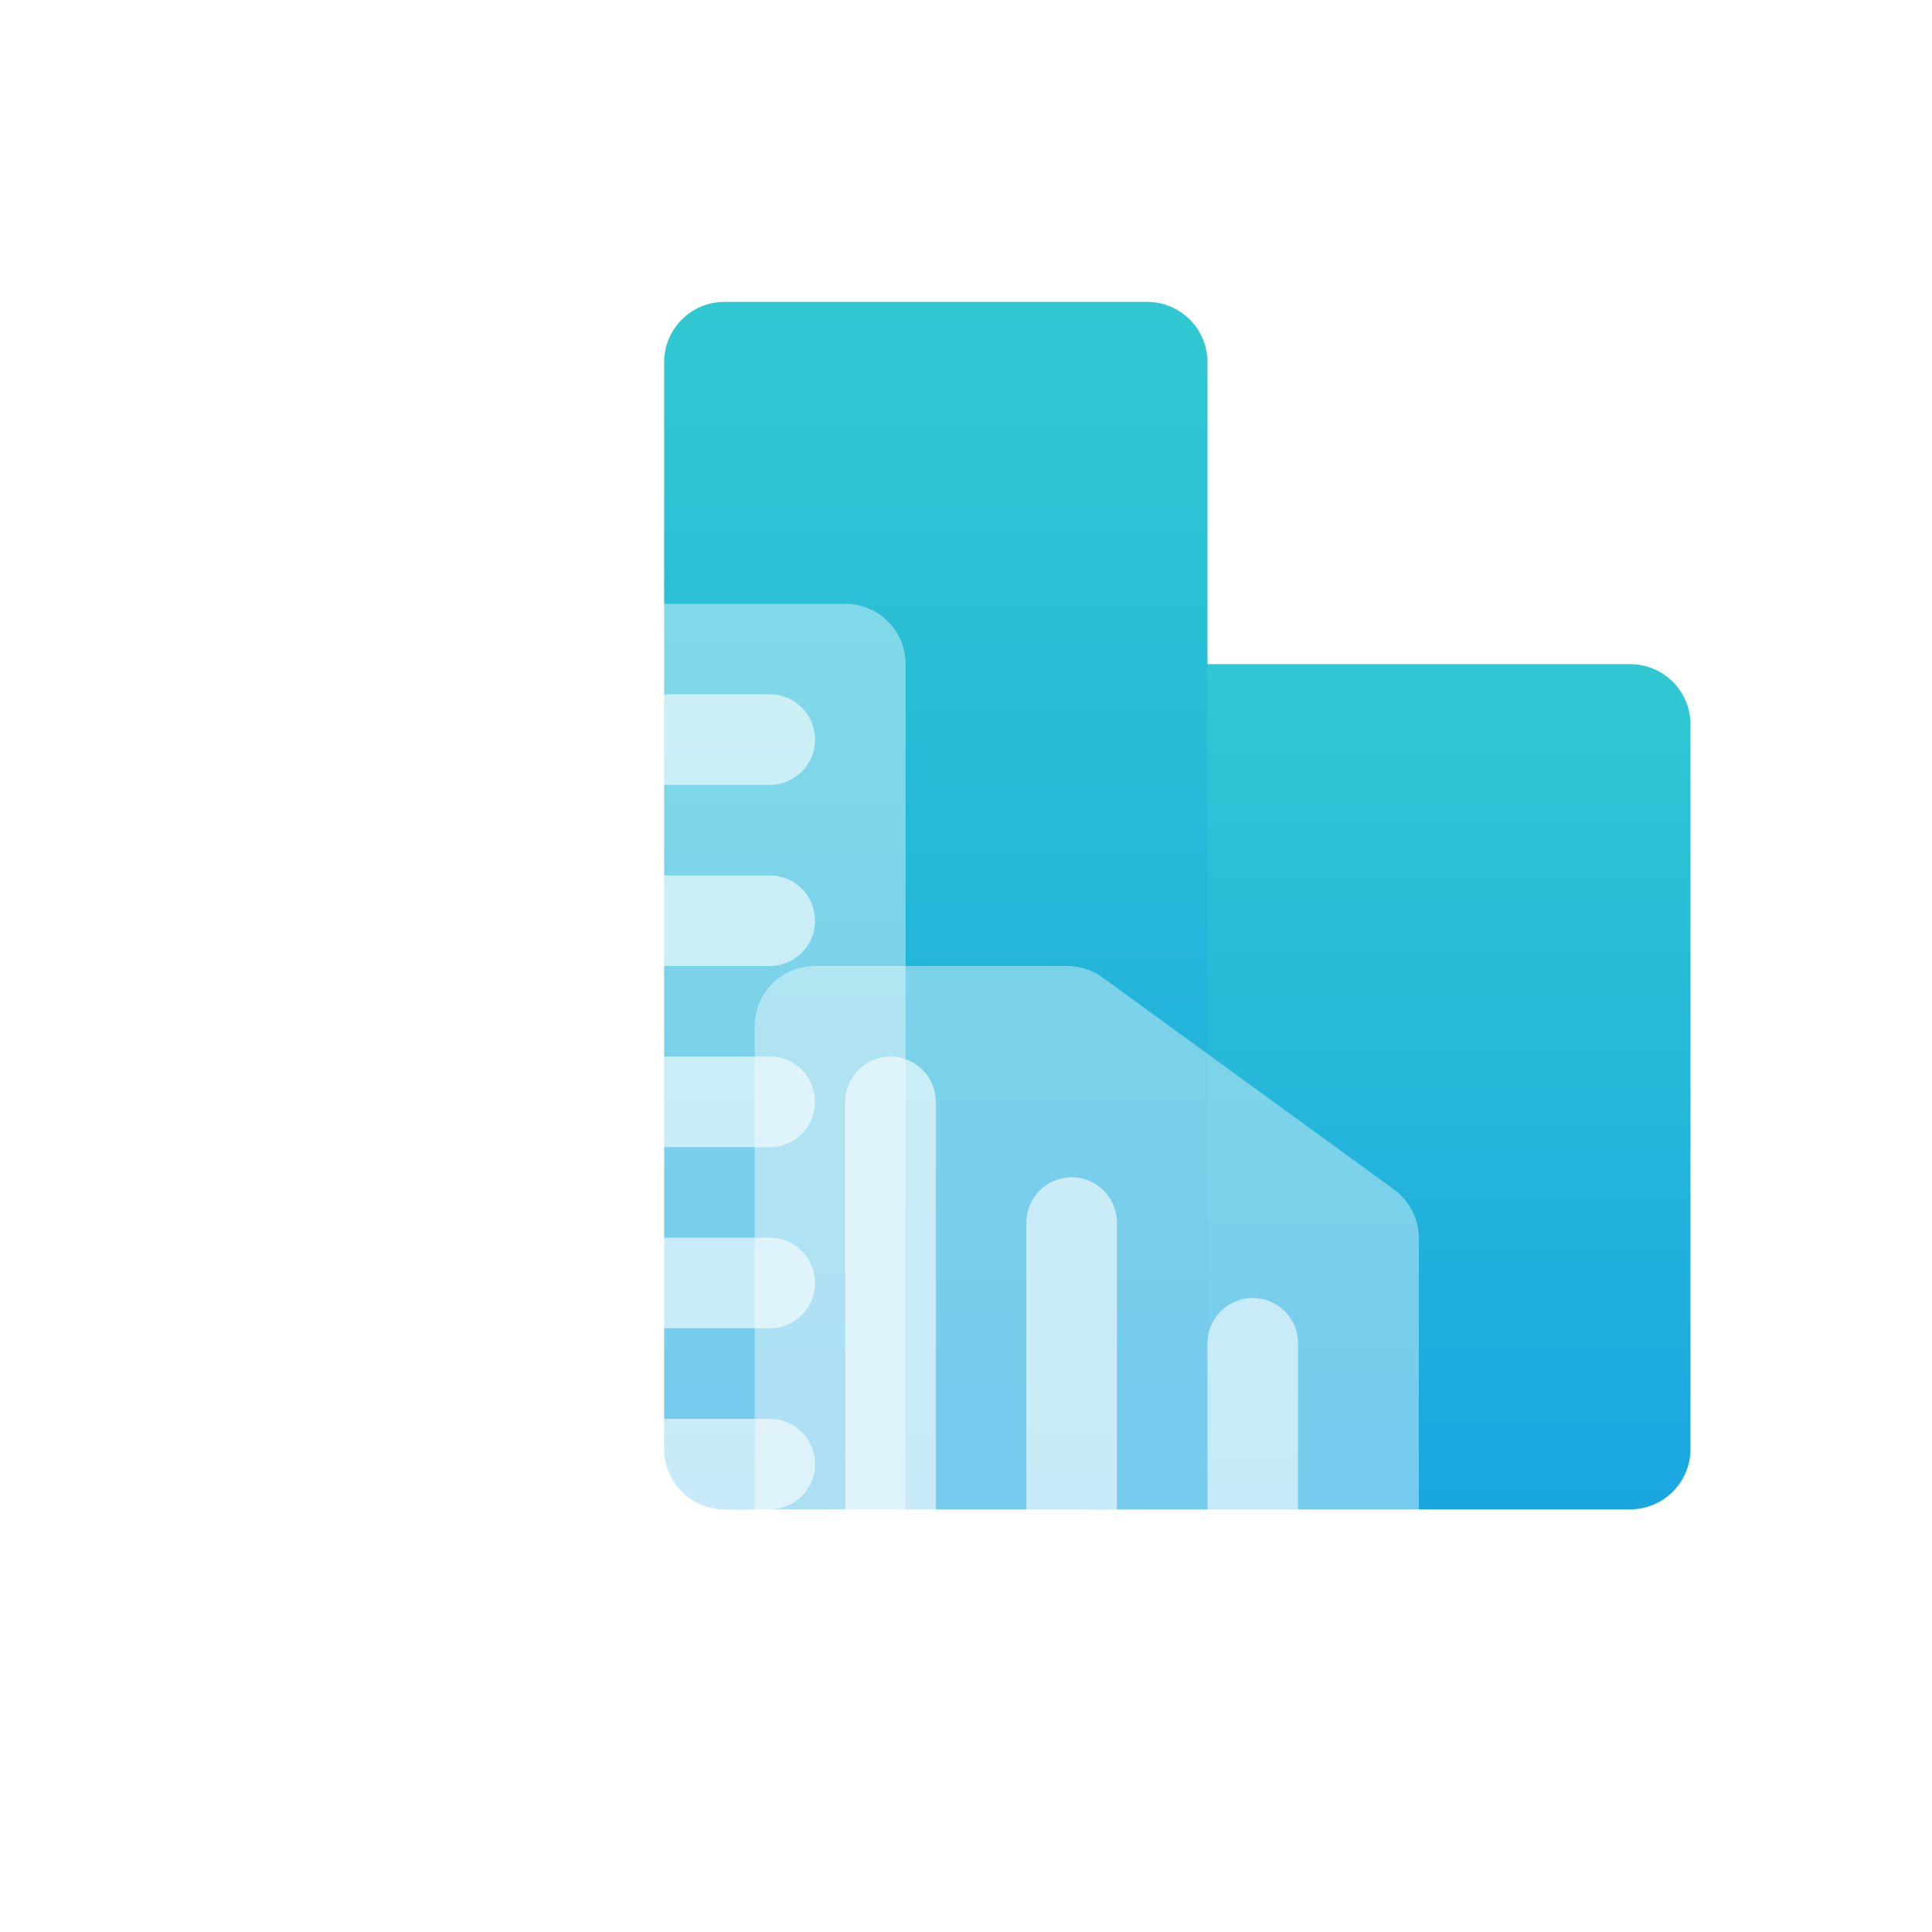 <?xml version="1.0" encoding="UTF-8"?> <svg xmlns="http://www.w3.org/2000/svg" width="128" height="128" viewBox="0 0 128 128" fill="none"> <g filter="url(#filter0_d_1_290)"> <g filter="url(#filter1_d_1_290)"> <path d="M64 44C64 41.791 65.791 40 68 40H104C106.209 40 108 41.791 108 44V92C108 94.209 106.209 96 104 96H68C65.791 96 64 94.209 64 92V44Z" fill="url(#paint0_linear_1_290)"></path> </g> <g filter="url(#filter2_d_1_290)"> <path d="M40 20C40 17.791 41.791 16 44 16H72C74.209 16 76 17.791 76 20V92C76 94.209 74.209 96 72 96H44C41.791 96 40 94.209 40 92V20Z" fill="url(#paint1_linear_1_290)"></path> </g> <g filter="url(#filter3_dd_1_290)"> <path d="M20 36C20 33.791 21.791 32 24 32H52C54.209 32 56 33.791 56 36V108C56 110.209 54.209 112 52 112H24C21.791 112 20 110.209 20 108V36Z" fill="white" fill-opacity="0.4"></path> </g> <g filter="url(#filter4_dd_1_290)"> <path d="M26 77C26 75.343 27.343 74 29 74H47C48.657 74 50 75.343 50 77C50 78.657 48.657 80 47 80H29C27.343 80 26 78.657 26 77Z" fill="white" fill-opacity="0.6"></path> </g> <g filter="url(#filter5_dd_1_290)"> <path d="M26 89C26 87.343 27.343 86 29 86H47C48.657 86 50 87.343 50 89C50 90.657 48.657 92 47 92H29C27.343 92 26 90.657 26 89Z" fill="white" fill-opacity="0.6"></path> </g> <g filter="url(#filter6_dd_1_290)"> <path d="M26 101C26 99.343 27.343 98 29 98H47C48.657 98 50 99.343 50 101C50 102.657 48.657 104 47 104H29C27.343 104 26 102.657 26 101Z" fill="white" fill-opacity="0.6"></path> </g> <g filter="url(#filter7_dd_1_290)"> <path d="M26 65C26 63.343 27.343 62 29 62H47C48.657 62 50 63.343 50 65C50 66.657 48.657 68 47 68H29C27.343 68 26 66.657 26 65Z" fill="white" fill-opacity="0.6"></path> </g> <g filter="url(#filter8_dd_1_290)"> <path d="M26 53C26 51.343 27.343 50 29 50H47C48.657 50 50 51.343 50 53C50 54.657 48.657 56 47 56H29C27.343 56 26 54.657 26 53Z" fill="white" fill-opacity="0.6"></path> </g> <g filter="url(#filter9_dd_1_290)"> <path d="M26 41C26 39.343 27.343 38 29 38H47C48.657 38 50 39.343 50 41C50 42.657 48.657 44 47 44H29C27.343 44 26 42.657 26 41Z" fill="white" fill-opacity="0.6"></path> </g> <g filter="url(#filter10_dd_1_290)"> <path d="M46 60C46 57.791 47.791 56 50 56H66.699C67.545 56 68.368 56.268 69.052 56.765L88.353 70.802C89.388 71.555 90 72.757 90 74.037V108C90 110.209 88.209 112 86 112H50C47.791 112 46 110.209 46 108V60Z" fill="white" fill-opacity="0.4"></path> </g> <g filter="url(#filter11_dd_1_290)"> <path d="M76 81C76 79.343 77.343 78 79 78C80.657 78 82 79.343 82 81V99C82 100.657 80.657 102 79 102C77.343 102 76 100.657 76 99V81Z" fill="white" fill-opacity="0.6"></path> </g> <g filter="url(#filter12_dd_1_290)"> <path d="M64 73C64 71.343 65.343 70 67 70C68.657 70 70 71.343 70 73V99C70 100.657 68.657 102 67 102C65.343 102 64 100.657 64 99V73Z" fill="white" fill-opacity="0.6"></path> </g> <g filter="url(#filter13_dd_1_290)"> <path d="M52 65C52 63.343 53.343 62 55 62C56.657 62 58 63.343 58 65V99C58 100.657 56.657 102 55 102C53.343 102 52 100.657 52 99V65Z" fill="white" fill-opacity="0.6"></path> </g> </g> <defs> <filter id="filter0_d_1_290" x="16" y="12" width="104" height="112" filterUnits="userSpaceOnUse" color-interpolation-filters="sRGB"> <feFlood flood-opacity="0" result="BackgroundImageFix"></feFlood> <feColorMatrix in="SourceAlpha" type="matrix" values="0 0 0 0 0 0 0 0 0 0 0 0 0 0 0 0 0 0 127 0" result="hardAlpha"></feColorMatrix> <feOffset dx="4" dy="4"></feOffset> <feGaussianBlur stdDeviation="4"></feGaussianBlur> <feColorMatrix type="matrix" values="0 0 0 0 0.18 0 0 0 0 0.765 0 0 0 0 0.835 0 0 0 0.4 0"></feColorMatrix> <feBlend mode="normal" in2="BackgroundImageFix" result="effect1_dropShadow_1_290"></feBlend> <feBlend mode="normal" in="SourceGraphic" in2="effect1_dropShadow_1_290" result="shape"></feBlend> </filter> <filter id="filter1_d_1_290" x="56" y="32" width="60" height="72" filterUnits="userSpaceOnUse" color-interpolation-filters="sRGB"> <feFlood flood-opacity="0" result="BackgroundImageFix"></feFlood> <feColorMatrix in="SourceAlpha" type="matrix" values="0 0 0 0 0 0 0 0 0 0 0 0 0 0 0 0 0 0 127 0" result="hardAlpha"></feColorMatrix> <feOffset></feOffset> <feGaussianBlur stdDeviation="4"></feGaussianBlur> <feComposite in2="hardAlpha" operator="out"></feComposite> <feColorMatrix type="matrix" values="0 0 0 0 1 0 0 0 0 1 0 0 0 0 1 0 0 0 0.8 0"></feColorMatrix> <feBlend mode="normal" in2="BackgroundImageFix" result="effect1_dropShadow_1_290"></feBlend> <feBlend mode="normal" in="SourceGraphic" in2="effect1_dropShadow_1_290" result="shape"></feBlend> </filter> <filter id="filter2_d_1_290" x="32" y="8" width="52" height="96" filterUnits="userSpaceOnUse" color-interpolation-filters="sRGB"> <feFlood flood-opacity="0" result="BackgroundImageFix"></feFlood> <feColorMatrix in="SourceAlpha" type="matrix" values="0 0 0 0 0 0 0 0 0 0 0 0 0 0 0 0 0 0 127 0" result="hardAlpha"></feColorMatrix> <feOffset></feOffset> <feGaussianBlur stdDeviation="4"></feGaussianBlur> <feComposite in2="hardAlpha" operator="out"></feComposite> <feColorMatrix type="matrix" values="0 0 0 0 1 0 0 0 0 1 0 0 0 0 1 0 0 0 0.8 0"></feColorMatrix> <feBlend mode="normal" in2="BackgroundImageFix" result="effect1_dropShadow_1_290"></feBlend> <feBlend mode="normal" in="SourceGraphic" in2="effect1_dropShadow_1_290" result="shape"></feBlend> </filter> <filter id="filter3_dd_1_290" x="12" y="28" width="52" height="96" filterUnits="userSpaceOnUse" color-interpolation-filters="sRGB"> <feFlood flood-opacity="0" result="BackgroundImageFix"></feFlood> <feColorMatrix in="SourceAlpha" type="matrix" values="0 0 0 0 0 0 0 0 0 0 0 0 0 0 0 0 0 0 127 0" result="hardAlpha"></feColorMatrix> <feOffset></feOffset> <feGaussianBlur stdDeviation="2"></feGaussianBlur> <feComposite in2="hardAlpha" operator="out"></feComposite> <feColorMatrix type="matrix" values="0 0 0 0 1 0 0 0 0 1 0 0 0 0 1 0 0 0 1 0"></feColorMatrix> <feBlend mode="normal" in2="BackgroundImageFix" result="effect1_dropShadow_1_290"></feBlend> <feColorMatrix in="SourceAlpha" type="matrix" values="0 0 0 0 0 0 0 0 0 0 0 0 0 0 0 0 0 0 127 0" result="hardAlpha"></feColorMatrix> <feOffset dy="4"></feOffset> <feGaussianBlur stdDeviation="4"></feGaussianBlur> <feComposite in2="hardAlpha" operator="out"></feComposite> <feColorMatrix type="matrix" values="0 0 0 0 1 0 0 0 0 1 0 0 0 0 1 0 0 0 1 0"></feColorMatrix> <feBlend mode="normal" in2="effect1_dropShadow_1_290" result="effect2_dropShadow_1_290"></feBlend> <feBlend mode="normal" in="SourceGraphic" in2="effect2_dropShadow_1_290" result="shape"></feBlend> </filter> <filter id="filter4_dd_1_290" x="18" y="70" width="40" height="22" filterUnits="userSpaceOnUse" color-interpolation-filters="sRGB"> <feFlood flood-opacity="0" result="BackgroundImageFix"></feFlood> <feColorMatrix in="SourceAlpha" type="matrix" values="0 0 0 0 0 0 0 0 0 0 0 0 0 0 0 0 0 0 127 0" result="hardAlpha"></feColorMatrix> <feOffset></feOffset> <feGaussianBlur stdDeviation="2"></feGaussianBlur> <feComposite in2="hardAlpha" operator="out"></feComposite> <feColorMatrix type="matrix" values="0 0 0 0 1 0 0 0 0 1 0 0 0 0 1 0 0 0 1 0"></feColorMatrix> <feBlend mode="normal" in2="BackgroundImageFix" result="effect1_dropShadow_1_290"></feBlend> <feColorMatrix in="SourceAlpha" type="matrix" values="0 0 0 0 0 0 0 0 0 0 0 0 0 0 0 0 0 0 127 0" result="hardAlpha"></feColorMatrix> <feOffset dy="4"></feOffset> <feGaussianBlur stdDeviation="4"></feGaussianBlur> <feComposite in2="hardAlpha" operator="out"></feComposite> <feColorMatrix type="matrix" values="0 0 0 0 1 0 0 0 0 1 0 0 0 0 1 0 0 0 1 0"></feColorMatrix> <feBlend mode="normal" in2="effect1_dropShadow_1_290" result="effect2_dropShadow_1_290"></feBlend> <feBlend mode="normal" in="SourceGraphic" in2="effect2_dropShadow_1_290" result="shape"></feBlend> </filter> <filter id="filter5_dd_1_290" x="18" y="82" width="40" height="22" filterUnits="userSpaceOnUse" color-interpolation-filters="sRGB"> <feFlood flood-opacity="0" result="BackgroundImageFix"></feFlood> <feColorMatrix in="SourceAlpha" type="matrix" values="0 0 0 0 0 0 0 0 0 0 0 0 0 0 0 0 0 0 127 0" result="hardAlpha"></feColorMatrix> <feOffset></feOffset> <feGaussianBlur stdDeviation="2"></feGaussianBlur> <feComposite in2="hardAlpha" operator="out"></feComposite> <feColorMatrix type="matrix" values="0 0 0 0 1 0 0 0 0 1 0 0 0 0 1 0 0 0 1 0"></feColorMatrix> <feBlend mode="normal" in2="BackgroundImageFix" result="effect1_dropShadow_1_290"></feBlend> <feColorMatrix in="SourceAlpha" type="matrix" values="0 0 0 0 0 0 0 0 0 0 0 0 0 0 0 0 0 0 127 0" result="hardAlpha"></feColorMatrix> <feOffset dy="4"></feOffset> <feGaussianBlur stdDeviation="4"></feGaussianBlur> <feComposite in2="hardAlpha" operator="out"></feComposite> <feColorMatrix type="matrix" values="0 0 0 0 1 0 0 0 0 1 0 0 0 0 1 0 0 0 1 0"></feColorMatrix> <feBlend mode="normal" in2="effect1_dropShadow_1_290" result="effect2_dropShadow_1_290"></feBlend> <feBlend mode="normal" in="SourceGraphic" in2="effect2_dropShadow_1_290" result="shape"></feBlend> </filter> <filter id="filter6_dd_1_290" x="18" y="94" width="40" height="22" filterUnits="userSpaceOnUse" color-interpolation-filters="sRGB"> <feFlood flood-opacity="0" result="BackgroundImageFix"></feFlood> <feColorMatrix in="SourceAlpha" type="matrix" values="0 0 0 0 0 0 0 0 0 0 0 0 0 0 0 0 0 0 127 0" result="hardAlpha"></feColorMatrix> <feOffset></feOffset> <feGaussianBlur stdDeviation="2"></feGaussianBlur> <feComposite in2="hardAlpha" operator="out"></feComposite> <feColorMatrix type="matrix" values="0 0 0 0 1 0 0 0 0 1 0 0 0 0 1 0 0 0 1 0"></feColorMatrix> <feBlend mode="normal" in2="BackgroundImageFix" result="effect1_dropShadow_1_290"></feBlend> <feColorMatrix in="SourceAlpha" type="matrix" values="0 0 0 0 0 0 0 0 0 0 0 0 0 0 0 0 0 0 127 0" result="hardAlpha"></feColorMatrix> <feOffset dy="4"></feOffset> <feGaussianBlur stdDeviation="4"></feGaussianBlur> <feComposite in2="hardAlpha" operator="out"></feComposite> <feColorMatrix type="matrix" values="0 0 0 0 1 0 0 0 0 1 0 0 0 0 1 0 0 0 1 0"></feColorMatrix> <feBlend mode="normal" in2="effect1_dropShadow_1_290" result="effect2_dropShadow_1_290"></feBlend> <feBlend mode="normal" in="SourceGraphic" in2="effect2_dropShadow_1_290" result="shape"></feBlend> </filter> <filter id="filter7_dd_1_290" x="18" y="58" width="40" height="22" filterUnits="userSpaceOnUse" color-interpolation-filters="sRGB"> <feFlood flood-opacity="0" result="BackgroundImageFix"></feFlood> <feColorMatrix in="SourceAlpha" type="matrix" values="0 0 0 0 0 0 0 0 0 0 0 0 0 0 0 0 0 0 127 0" result="hardAlpha"></feColorMatrix> <feOffset></feOffset> <feGaussianBlur stdDeviation="2"></feGaussianBlur> <feComposite in2="hardAlpha" operator="out"></feComposite> <feColorMatrix type="matrix" values="0 0 0 0 1 0 0 0 0 1 0 0 0 0 1 0 0 0 1 0"></feColorMatrix> <feBlend mode="normal" in2="BackgroundImageFix" result="effect1_dropShadow_1_290"></feBlend> <feColorMatrix in="SourceAlpha" type="matrix" values="0 0 0 0 0 0 0 0 0 0 0 0 0 0 0 0 0 0 127 0" result="hardAlpha"></feColorMatrix> <feOffset dy="4"></feOffset> <feGaussianBlur stdDeviation="4"></feGaussianBlur> <feComposite in2="hardAlpha" operator="out"></feComposite> <feColorMatrix type="matrix" values="0 0 0 0 1 0 0 0 0 1 0 0 0 0 1 0 0 0 1 0"></feColorMatrix> <feBlend mode="normal" in2="effect1_dropShadow_1_290" result="effect2_dropShadow_1_290"></feBlend> <feBlend mode="normal" in="SourceGraphic" in2="effect2_dropShadow_1_290" result="shape"></feBlend> </filter> <filter id="filter8_dd_1_290" x="18" y="46" width="40" height="22" filterUnits="userSpaceOnUse" color-interpolation-filters="sRGB"> <feFlood flood-opacity="0" result="BackgroundImageFix"></feFlood> <feColorMatrix in="SourceAlpha" type="matrix" values="0 0 0 0 0 0 0 0 0 0 0 0 0 0 0 0 0 0 127 0" result="hardAlpha"></feColorMatrix> <feOffset></feOffset> <feGaussianBlur stdDeviation="2"></feGaussianBlur> <feComposite in2="hardAlpha" operator="out"></feComposite> <feColorMatrix type="matrix" values="0 0 0 0 1 0 0 0 0 1 0 0 0 0 1 0 0 0 1 0"></feColorMatrix> <feBlend mode="normal" in2="BackgroundImageFix" result="effect1_dropShadow_1_290"></feBlend> <feColorMatrix in="SourceAlpha" type="matrix" values="0 0 0 0 0 0 0 0 0 0 0 0 0 0 0 0 0 0 127 0" result="hardAlpha"></feColorMatrix> <feOffset dy="4"></feOffset> <feGaussianBlur stdDeviation="4"></feGaussianBlur> <feComposite in2="hardAlpha" operator="out"></feComposite> <feColorMatrix type="matrix" values="0 0 0 0 1 0 0 0 0 1 0 0 0 0 1 0 0 0 1 0"></feColorMatrix> <feBlend mode="normal" in2="effect1_dropShadow_1_290" result="effect2_dropShadow_1_290"></feBlend> <feBlend mode="normal" in="SourceGraphic" in2="effect2_dropShadow_1_290" result="shape"></feBlend> </filter> <filter id="filter9_dd_1_290" x="18" y="34" width="40" height="22" filterUnits="userSpaceOnUse" color-interpolation-filters="sRGB"> <feFlood flood-opacity="0" result="BackgroundImageFix"></feFlood> <feColorMatrix in="SourceAlpha" type="matrix" values="0 0 0 0 0 0 0 0 0 0 0 0 0 0 0 0 0 0 127 0" result="hardAlpha"></feColorMatrix> <feOffset></feOffset> <feGaussianBlur stdDeviation="2"></feGaussianBlur> <feComposite in2="hardAlpha" operator="out"></feComposite> <feColorMatrix type="matrix" values="0 0 0 0 1 0 0 0 0 1 0 0 0 0 1 0 0 0 1 0"></feColorMatrix> <feBlend mode="normal" in2="BackgroundImageFix" result="effect1_dropShadow_1_290"></feBlend> <feColorMatrix in="SourceAlpha" type="matrix" values="0 0 0 0 0 0 0 0 0 0 0 0 0 0 0 0 0 0 127 0" result="hardAlpha"></feColorMatrix> <feOffset dy="4"></feOffset> <feGaussianBlur stdDeviation="4"></feGaussianBlur> <feComposite in2="hardAlpha" operator="out"></feComposite> <feColorMatrix type="matrix" values="0 0 0 0 1 0 0 0 0 1 0 0 0 0 1 0 0 0 1 0"></feColorMatrix> <feBlend mode="normal" in2="effect1_dropShadow_1_290" result="effect2_dropShadow_1_290"></feBlend> <feBlend mode="normal" in="SourceGraphic" in2="effect2_dropShadow_1_290" result="shape"></feBlend> </filter> <filter id="filter10_dd_1_290" x="38" y="52" width="60" height="72" filterUnits="userSpaceOnUse" color-interpolation-filters="sRGB"> <feFlood flood-opacity="0" result="BackgroundImageFix"></feFlood> <feColorMatrix in="SourceAlpha" type="matrix" values="0 0 0 0 0 0 0 0 0 0 0 0 0 0 0 0 0 0 127 0" result="hardAlpha"></feColorMatrix> <feOffset></feOffset> <feGaussianBlur stdDeviation="2"></feGaussianBlur> <feComposite in2="hardAlpha" operator="out"></feComposite> <feColorMatrix type="matrix" values="0 0 0 0 1 0 0 0 0 1 0 0 0 0 1 0 0 0 1 0"></feColorMatrix> <feBlend mode="normal" in2="BackgroundImageFix" result="effect1_dropShadow_1_290"></feBlend> <feColorMatrix in="SourceAlpha" type="matrix" values="0 0 0 0 0 0 0 0 0 0 0 0 0 0 0 0 0 0 127 0" result="hardAlpha"></feColorMatrix> <feOffset dy="4"></feOffset> <feGaussianBlur stdDeviation="4"></feGaussianBlur> <feComposite in2="hardAlpha" operator="out"></feComposite> <feColorMatrix type="matrix" values="0 0 0 0 1 0 0 0 0 1 0 0 0 0 1 0 0 0 1 0"></feColorMatrix> <feBlend mode="normal" in2="effect1_dropShadow_1_290" result="effect2_dropShadow_1_290"></feBlend> <feBlend mode="normal" in="SourceGraphic" in2="effect2_dropShadow_1_290" result="shape"></feBlend> </filter> <filter id="filter11_dd_1_290" x="68" y="74" width="22" height="40" filterUnits="userSpaceOnUse" color-interpolation-filters="sRGB"> <feFlood flood-opacity="0" result="BackgroundImageFix"></feFlood> <feColorMatrix in="SourceAlpha" type="matrix" values="0 0 0 0 0 0 0 0 0 0 0 0 0 0 0 0 0 0 127 0" result="hardAlpha"></feColorMatrix> <feOffset></feOffset> <feGaussianBlur stdDeviation="2"></feGaussianBlur> <feComposite in2="hardAlpha" operator="out"></feComposite> <feColorMatrix type="matrix" values="0 0 0 0 1 0 0 0 0 1 0 0 0 0 1 0 0 0 1 0"></feColorMatrix> <feBlend mode="normal" in2="BackgroundImageFix" result="effect1_dropShadow_1_290"></feBlend> <feColorMatrix in="SourceAlpha" type="matrix" values="0 0 0 0 0 0 0 0 0 0 0 0 0 0 0 0 0 0 127 0" result="hardAlpha"></feColorMatrix> <feOffset dy="4"></feOffset> <feGaussianBlur stdDeviation="4"></feGaussianBlur> <feComposite in2="hardAlpha" operator="out"></feComposite> <feColorMatrix type="matrix" values="0 0 0 0 1 0 0 0 0 1 0 0 0 0 1 0 0 0 1 0"></feColorMatrix> <feBlend mode="normal" in2="effect1_dropShadow_1_290" result="effect2_dropShadow_1_290"></feBlend> <feBlend mode="normal" in="SourceGraphic" in2="effect2_dropShadow_1_290" result="shape"></feBlend> </filter> <filter id="filter12_dd_1_290" x="56" y="66" width="22" height="48" filterUnits="userSpaceOnUse" color-interpolation-filters="sRGB"> <feFlood flood-opacity="0" result="BackgroundImageFix"></feFlood> <feColorMatrix in="SourceAlpha" type="matrix" values="0 0 0 0 0 0 0 0 0 0 0 0 0 0 0 0 0 0 127 0" result="hardAlpha"></feColorMatrix> <feOffset></feOffset> <feGaussianBlur stdDeviation="2"></feGaussianBlur> <feComposite in2="hardAlpha" operator="out"></feComposite> <feColorMatrix type="matrix" values="0 0 0 0 1 0 0 0 0 1 0 0 0 0 1 0 0 0 1 0"></feColorMatrix> <feBlend mode="normal" in2="BackgroundImageFix" result="effect1_dropShadow_1_290"></feBlend> <feColorMatrix in="SourceAlpha" type="matrix" values="0 0 0 0 0 0 0 0 0 0 0 0 0 0 0 0 0 0 127 0" result="hardAlpha"></feColorMatrix> <feOffset dy="4"></feOffset> <feGaussianBlur stdDeviation="4"></feGaussianBlur> <feComposite in2="hardAlpha" operator="out"></feComposite> <feColorMatrix type="matrix" values="0 0 0 0 1 0 0 0 0 1 0 0 0 0 1 0 0 0 1 0"></feColorMatrix> <feBlend mode="normal" in2="effect1_dropShadow_1_290" result="effect2_dropShadow_1_290"></feBlend> <feBlend mode="normal" in="SourceGraphic" in2="effect2_dropShadow_1_290" result="shape"></feBlend> </filter> <filter id="filter13_dd_1_290" x="44" y="58" width="22" height="56" filterUnits="userSpaceOnUse" color-interpolation-filters="sRGB"> <feFlood flood-opacity="0" result="BackgroundImageFix"></feFlood> <feColorMatrix in="SourceAlpha" type="matrix" values="0 0 0 0 0 0 0 0 0 0 0 0 0 0 0 0 0 0 127 0" result="hardAlpha"></feColorMatrix> <feOffset></feOffset> <feGaussianBlur stdDeviation="2"></feGaussianBlur> <feComposite in2="hardAlpha" operator="out"></feComposite> <feColorMatrix type="matrix" values="0 0 0 0 1 0 0 0 0 1 0 0 0 0 1 0 0 0 1 0"></feColorMatrix> <feBlend mode="normal" in2="BackgroundImageFix" result="effect1_dropShadow_1_290"></feBlend> <feColorMatrix in="SourceAlpha" type="matrix" values="0 0 0 0 0 0 0 0 0 0 0 0 0 0 0 0 0 0 127 0" result="hardAlpha"></feColorMatrix> <feOffset dy="4"></feOffset> <feGaussianBlur stdDeviation="4"></feGaussianBlur> <feComposite in2="hardAlpha" operator="out"></feComposite> <feColorMatrix type="matrix" values="0 0 0 0 1 0 0 0 0 1 0 0 0 0 1 0 0 0 1 0"></feColorMatrix> <feBlend mode="normal" in2="effect1_dropShadow_1_290" result="effect2_dropShadow_1_290"></feBlend> <feBlend mode="normal" in="SourceGraphic" in2="effect2_dropShadow_1_290" result="shape"></feBlend> </filter> <linearGradient id="paint0_linear_1_290" x1="86" y1="40" x2="86" y2="96" gradientUnits="userSpaceOnUse"> <stop stop-color="#31C8D2"></stop> <stop offset="1" stop-color="#1AA6E1"></stop> </linearGradient> <linearGradient id="paint1_linear_1_290" x1="58" y1="16" x2="58" y2="96" gradientUnits="userSpaceOnUse"> <stop stop-color="#31C8D2"></stop> <stop offset="1" stop-color="#1AA6E1"></stop> </linearGradient> </defs> </svg> 